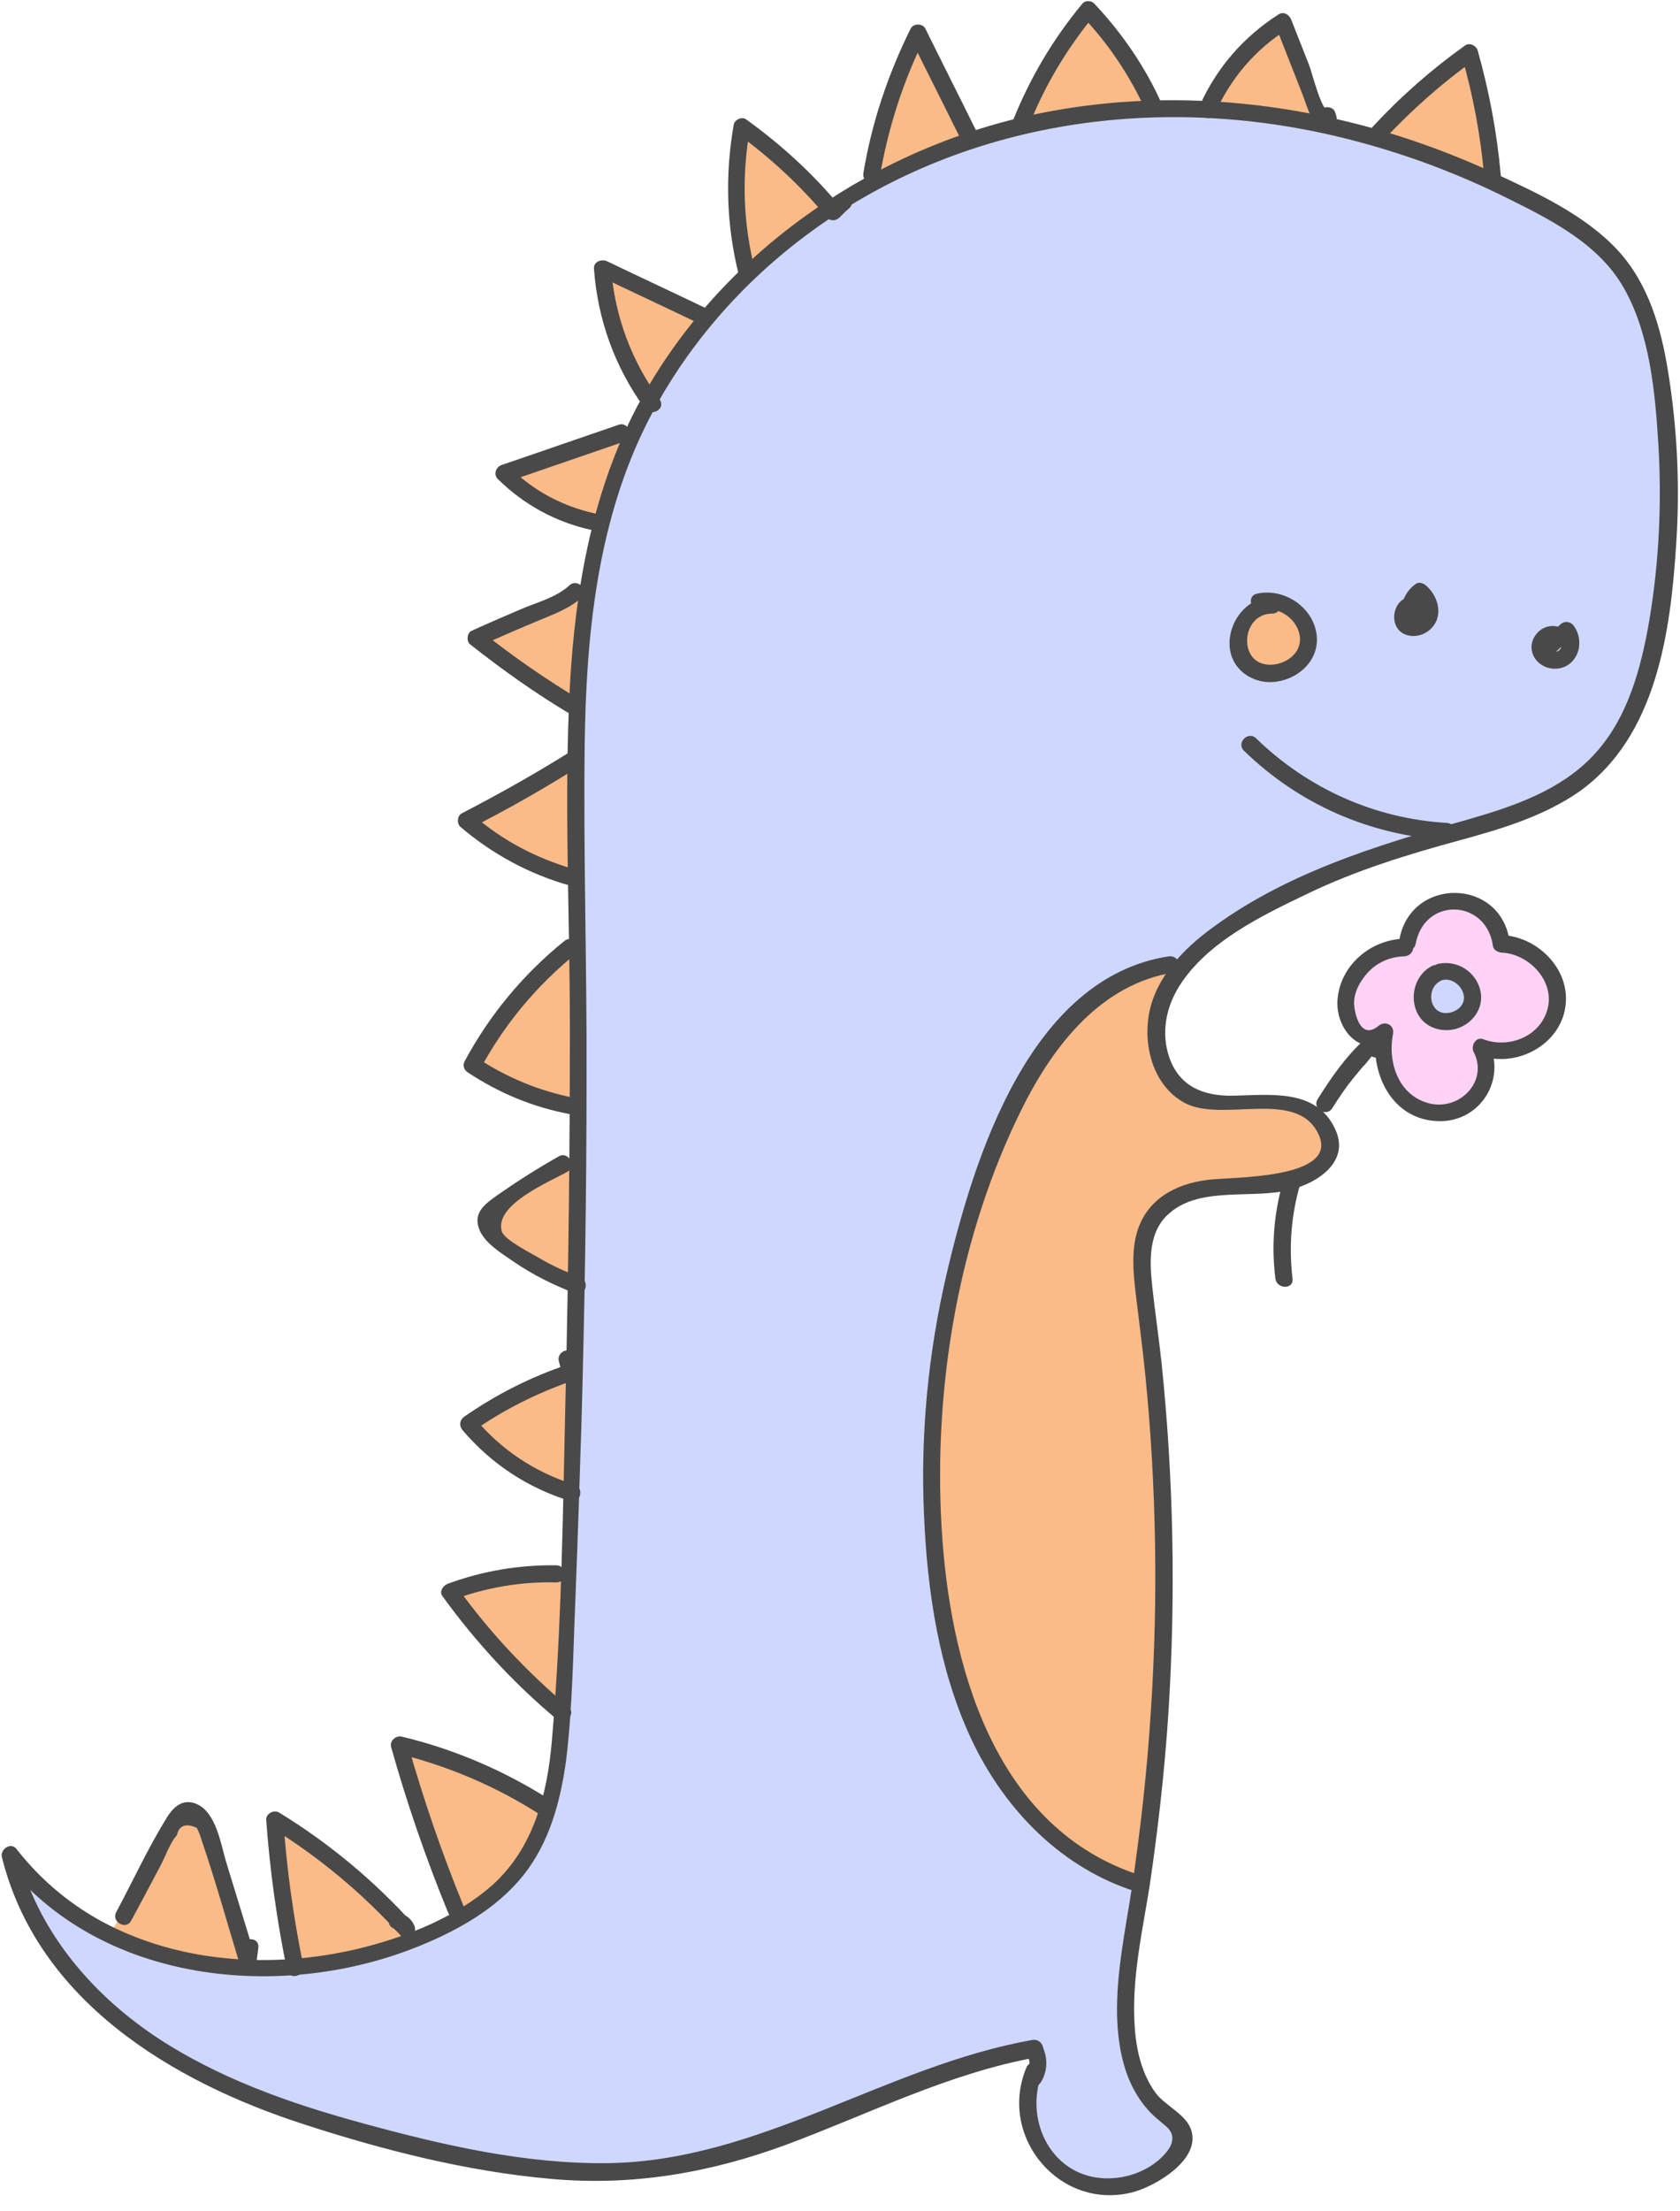 <?xml version="1.0" encoding="UTF-8" standalone="no"?><svg xmlns="http://www.w3.org/2000/svg" xmlns:xlink="http://www.w3.org/1999/xlink" fill="#494949" height="477.4" preserveAspectRatio="xMidYMid meet" version="1" viewBox="-0.2 -0.3 362.9 477.4" width="362.9" zoomAndPan="magnify"><g id="change1_1"><path d="M304.2,204c0.2-1.1,0.6-3.2,2.2-5.3c0.5-0.7,3.2-4.1,7.7-4c0.4,0,4.3,0.1,6.4,2.9c1.8,2.3,0.7,4.4,2.6,6.1 c1.3,1.1,2.3,0.5,4.8,1.3c1.1,0.3,5.4,1.8,7.4,6c1.9,4.1,0.3,8,0.1,8.5c-0.3,0.7-1.9,4.3-5.5,5.7c-4.6,1.8-8.8-1.3-10.1,0.5 c-0.7,1,0.5,2,0.5,4.7c0,0.5,0,5.3-3.3,7.7c-3.1,2.3-7.1,1.1-8.9,0.6c-5.5-1.6-8.1-6.1-8.4-6.7c-2.1-3.9-1.7-7.7-1.5-9 c-0.7,0.2-3,0.8-4.9-0.4c-3.2-1.9-2.7-6.9-2.6-7.8c0.4-3.6,2.5-5.9,3.3-6.7C297.8,204.3,302.9,204,304.2,204z" fill="#fdd2f5"/></g><g id="change2_1"><path d="M283.8,28.3c-8.5-1.5-18.4-3.3-30.8-3.2c-34,0.2-60.1,14-71.9,21.5c-13.8,8.7-22,17.4-24.1,19.7 c-3.4,3.7-10.5,11.8-16.8,23.7c-10.3,19.3-12.3,36.7-13.8,50.7c-0.8,7.7-0.7,20.5-0.4,46.2c0.2,18.8,0.5,18.7,0.6,34.6 c0.1,12.7,0.3,29.4-0.4,50.7c-0.4,14.3-1,23.1-1.4,44c-0.1,5.5-0.2,10.4-0.2,13.2c-0.3,24.7-0.1,33.2-1.8,46.2 c-0.9,6.6-1.4,10-2.8,14.2c-1.6,4.7-5.8,14.5-15.6,22.7c-9.2,7.7-18.8,10-27.2,12c-10.6,2.5-19,2.4-23.5,2.2 c-8.1-0.2-15.9-0.5-24.3-5.1c-2.7-1.4-4.7-2.9-6-4c5.1-8.7,10.3-17.4,15.4-26.1c1.4,0.2,2.7,0.4,4.1,0.6c3.5,10.5,7,21,10.6,31.4 c3.3,0,6.6,0,9.9,0c-1.4-10.2-2.8-20.5-4.2-30.7c5.4,3.2,11.7,7.5,18.1,13.3c4.8,4.3,8.7,8.6,11.9,12.5c3.3-1.6,6.6-3.2,9.9-4.9 c-2.1-5-4.2-10.2-6.2-15.8c-2.7-7.5-4.9-14.6-6.8-21.4c4.1,1,8.7,2.3,13.6,4.3c6.8,2.7,12.5,5.8,17.1,8.6c1.3-2.3,3-6.1,3.7-11.2 c0.6-4.6,0-8.4-0.5-10.8c-3.8-2.8-8.2-6.5-12.6-11.1c-4.3-4.5-7.7-8.9-10.3-12.7c4-1.3,8.6-2.5,13.6-3.5c4-0.8,7.8-1.3,11.3-1.7 c0-5.6-0.1-11.1-0.1-16.7c-2.9-1-6.8-2.6-10.8-5.3c-4.6-3.1-7.8-6.5-9.9-9c7.4-3.7,14.7-7.4,22.1-11.2c0.1-6.4,0.2-12.9,0.3-19.3 c-6-3.9-12.1-7.8-18.1-11.6c0-1.2,0-2.4,0.1-3.7c6.1-4.2,12.2-8.4,18.2-12.5c-0.1-3.5-0.1-6.9-0.2-10.4c-2.2-0.4-4.7-1-7.3-1.8 c-6-1.9-10.8-4.6-14.3-7c3.1-5.3,7.2-11.3,12.5-17.4c3-3.5,6.1-6.6,8.9-9.3c-0.1-5-0.1-10-0.2-15c-3-0.5-7-1.4-11.5-3.5 c-5-2.4-8.7-5.3-11-7.6c7.7-4.4,15.4-8.7,23.1-13.1c-0.1-4-0.3-8-0.4-12c-2.9-1.8-6-3.7-9.1-5.8c-4.2-2.9-8-5.7-11.5-8.5 c7.9-3.6,15.7-7.2,23.6-10.8c0.9-4.5,1.9-9,2.8-13.5c-2.7-0.8-6.3-2-10.2-3.9c-5.7-2.8-10.5-5.1-10.3-7.4c0.1-1.3,2.1-2.4,19.4-6.6 c3.6-0.9,6.5-1.6,8.5-2c1-2.6,2-5.2,3-7.8c-1.9-2.7-4-6.3-5.7-10.6c-2.7-6.7-3.6-12.7-3.8-17.1c7.6,3.5,15.1,7,22.7,10.4 c2.9-3.3,5.7-6.5,8.6-9.8c-1.2-4.6-2.3-10.6-2.3-17.6c0-5.2,0.5-9.8,1.3-13.5c6.3,5.8,12.7,11.7,19,17.5c3-1.8,6.1-3.6,9.1-5.5 c0,0,1.5-9.5,3.9-18.4c2.1-7.6,3.8-14.1,5.9-14c2,0,2.3,6.2,7.4,14.8c2.1,3.5,4.2,6.2,5.6,7.8c0,0,2.1-0.7,2.1-0.7 c0.2-0.1,6.9-2.2,7.2-2.2c1.3-3.5,3.1-7.3,5.4-11.4c3-5.4,6.3-9.8,9.2-13.3c2.9,3,6.2,6.9,9.3,11.8c2.1,3.3,3.7,6.5,4.9,9.3 c3.8,0.1,7.7,0.2,11.5,0.2c1.1-2.6,2.9-6,5.6-9.4C270,9,274.1,6,277,4.2c2.8,7.5,5.7,14.9,8.5,22.4c3.9,1,7.9,2,11.8,3 c7.9-10.7,11-13,11-13c1.9-1.4,4.8-3.3,9.1-4.6c1.1,3.6,2.1,7.6,2.9,12.1c1,5.4,1.4,10.4,1.6,14.8C312.6,35.3,299.7,31.2,283.8,28.3 z M250.6,208.3c-3.5,1-8.6,2.8-13.8,6.5c-8.3,5.8-12.7,13.2-16.3,20.3c-11.1,22.2-15.3,43.9-15.9,47c-5.8,31.1-3,54.3-2,61.8 c2.3,15.9,5.8,24.6,8.5,30.1c3,6.2,7.9,15.9,18.4,23.9c5.6,4.3,11.1,6.7,14.8,8.1c3.1-12.5,4.6-23,5.4-30.6c1-9.5,1.1-16.6,1.2-27.1 c0-3.8,0.1-15-0.6-29.5c-0.6-12-0.9-18-1.7-23.6c-0.9-5.8-1.9-10.6-2-18.4c-0.1-11.2,1.9-14,2.7-15c3.3-4,8.6-4.9,13.8-5.8 c5.9-1,7,0.3,12.9-1.1c4.5-1,9-2.1,10.3-5.5c1.2-3.1-0.8-6.7-2.5-8.6c-2.2-2.5-5-3.1-6.6-3.5c-5.1-1.1-6.7,1.1-12.4,0.8 c-2.1-0.1-6.9-0.3-10.7-3.6c-3.5-3-5.6-8.1-5-12.8c0.8-6.6,6.6-10.3,5.2-12.5C253.6,208.4,252,208.3,250.6,208.3z" fill="#fabb88"/></g><g id="change3_1"><path d="M310.1,209.8c-2.7,1.5-3.8,4.4-2.9,6.5c1.2,2.8,5.4,2.4,5.9,2.4c0.7-0.1,3.8-0.3,4.7-2.6 c0.8-2.1-0.7-4.6-2.5-5.7C313,208.9,310.5,209.7,310.1,209.8z" fill="#ced8ff"/></g><g id="change3_2"><path d="M228.2,223.5c-4.6,5.2-7.4,11.3-12.8,23.4c-4.6,10.2-7.2,16-9.5,23.8c-4.5,15.5-4.4,27.5-4.2,48.9 c0.1,15,0.2,22.5,2.3,31.9c1.4,6.1,5.1,20.2,15,34.2c6.9,9.8,12.7,13.6,16.6,15.6c3.3,1.7,6.3,2.7,8.5,3.3c0.6,1.5,1.1,3,1.7,4.5 c-1.5,4.9-4.5,16.4-2.7,28.4c0.9,6.2,1.5,10.1,4.6,13.4c1.6,1.7,3.6,3,5.2,6.2c0.9,1.8,2.1,4.2,1.6,6.7c-1.1,5.2-9,7.8-14.4,8.1 c-4.9,0.3-8.6-1.6-9.3-2c-0.4-0.2-7.3-4.1-8.5-11c-0.3-1.7,0.1-1.8,0.7-10.4c0.3-4,0.4-6,0.1-6.5c-3-4.2-24,6.6-37.3,12.2 c-4.1,1.7-33.6,13.9-66.6,14c-32.7,0.2-56.7-11.5-69.6-17.9c-26.2-12.8-36-25.7-40.3-32.7c-4.4-7-8-15.6-6.6-16.6 c1.6-1.1,7.3,8.5,18.9,15.4c13.2,7.8,26.6,8,35,8.1c6.3,0.1,19.6,0.1,34.4-6.9c7.1-3.3,17.5-8.2,23.8-19.3c0.9-1.6,3.4-6.2,5.5-19.4 c2.7-17.2,1.9-30.7,1.8-32.1c-1.1-17.7,1.4-10.6,2.4-69.7c0.3-18.2,0.8-44.2-0.1-78.2c-0.6-25.6-1.2-24.3-0.9-35.2 c0.7-25.1,1.5-47.8,13.6-72.1c6.1-12.2,13-21,17.6-26.1c3.6-4.1,16.2-17.8,37.4-28.4c19.2-9.7,35.8-12,44.9-13.2 c23.5-3.1,41.9,0.1,49.3,1.6c12.7,2.6,30.7,8.1,48.5,20c12.2,8.1,16.1,13.8,17.5,16c5.4,8.4,6.1,16.6,7.3,32.7 c1.8,24.2-1.6,40-3.2,46.5c-3.1,12.6-6.4,17.5-8.5,20.2c-5.8,7.3-12.8,10.8-19,13.8c-10.1,4.9-11.6,3.1-27.6,8.4 c-2,0.7-14.9,4.9-30.2,13.2c-1.6,0.8-6.2,5.2-13.6,9.6c-1.7,1-3.1,1.8-4,2.3C239.5,212.2,231.9,219.2,228.2,223.5z" fill="#ced8ff"/></g><g id="change2_2"><path d="M273.4,130.6c-0.4,0.1-3.5,0.8-5,3.8c-1.8,3.4,0.1,6.8,0.3,7.1c0.1,0.2,2.4,3.9,6.7,3.7 c2.6-0.1,5-1.6,6.3-3.9c1.3-2.5,1-5.4-0.5-7.5C279.5,131.2,276.4,130,273.4,130.6z" fill="#fabb88"/></g><g><g id="change4_1"><path d="M222.8,440.2c-31.7,5.6-58.9,26.2-91.8,26.6c-17.9,0.2-35.6-3.9-52.8-8.6c-15.8-4.3-31.5-9.8-45.2-19 c-14-9.5-25.3-23.1-29.4-39.7c-1,0.6-2,1.2-3.1,1.8c20.8,26.9,60.5,30.8,90.4,18.4c8.2-3.4,16.3-8,21.9-15 c5.7-7.1,8.1-16.1,9.3-25c1.4-11.5,1.5-23.3,2-34.9c0.5-12.6,0.9-25.1,1.3-37.7c0.7-24.8,1.1-49.6,1.1-74.4 c0.1-24.1-0.7-48.1-0.4-72.2c0.3-23.1,2.6-47,12.8-68.1c8.3-17.1,21.1-31.8,36.4-42.9c34.2-24.8,78-30,118.2-19.1 c10.8,2.9,21.4,6.9,31.5,11.9c9.7,4.8,20.4,10.1,25.8,20c5.4,9.8,6.5,22,7.2,32.9c0.8,12.8,0.2,25.7-1.9,38.3 c-1.8,10.5-4.7,21.5-12.2,29.4c-7.1,7.5-17.1,10.9-26.8,13.7c-19.8,5.6-40.1,11.7-56.7,24.4c-6.1,4.7-11.7,11-12.6,19 c-0.8,6.7,1.6,14.4,7.8,17.8c8.1,4.5,24.3-3.2,29,6.8c4.7,9.9-19.3,9.2-24.1,9.9c-6.9,0.9-13,4.2-15.1,11.3 c-1.2,4.2-0.8,8.7-0.3,13c0.7,5.9,1.5,11.9,2.1,17.8c2.4,24.1,2.8,48.4,1.2,72.6c-0.8,12.7-2.2,25.4-4.1,38.1 c-1.4,9.2-3.4,18.4-3.2,27.7c0.2,7.2,1.7,14.7,6.6,20.2c1.1,1.3,2.4,2.3,3.7,3.4c3.2,2.5,1.2,5.4-1.5,7.7 c-3.9,3.2-9.4,4.5-14.4,3.4c-9.9-2.3-14.2-13.6-10.5-22.5c0.9-2.2-2.7-3.1-3.5-1c-6.2,14.9,7.2,30.9,22.9,26.9 c5.1-1.3,15.4-7.4,12.5-14c-1.4-3.1-5.5-4.8-7.5-7.5c-3-4.1-4.2-9.4-4.5-14.4c-0.7-10.3,1.7-20.5,3.3-30.7 c1.8-12.3,3.2-24.7,4-37.1c1.6-25.2,1.1-50.5-1.5-75.5c-0.6-5.5-1.4-10.9-2-16.4c-0.6-5.5-0.9-12,3.8-15.9c6.7-5.8,18-2.9,26.1-5 c5.9-1.5,12.9-6.1,9.6-13.1c-4.1-8.9-14.3-7.3-22.2-7.2c-6.4,0.1-11.6-2.1-13.7-8.5c-1.7-5.2-0.6-10.6,2.2-15.1 c6-9.6,17.9-15.3,27.7-20c10.6-5.1,21.7-8.5,33.1-11.6c8.8-2.4,17.8-5.1,25.4-10.3c17-11.9,20-34.8,21.2-54 c0.8-12.3,0.2-24.8-1.8-37c-1.5-9.3-4.2-18.8-10.8-26c-7.1-7.7-17.6-12.5-26.9-16.8c-10-4.6-20.4-8.3-31-10.9 c-20.7-5.1-42.3-6.3-63.4-2.6c-36.8,6.4-71.2,29.1-89.5,62c-10.6,19.1-14.4,40.8-15.6,62.3c-1.3,24.6,0,49.4,0,74.1 c0,25.8-0.3,51.6-0.9,77.4c-0.6,25.4-0.8,51.1-3,76.4c-1,11.6-4,23.2-13,31.2c-7.7,6.7-17.8,10.8-27.6,13.3 c-18.1,4.6-38.3,3.7-55.1-4.8c-7.9-4-14.6-9.6-20-16.5c-1.2-1.5-3.5,0.2-3.1,1.8c7.7,31,36.7,48.5,65.2,57.7 c17.2,5.6,35.3,10.2,53.4,11.8c17.6,1.6,34.4-1.3,50.9-7.4c18-6.7,35.2-15.5,54.3-18.9C226.1,443.3,225.2,439.8,222.8,440.2 L222.8,440.2z" fill="inherit"/><path d="M277,254.6c-2,7-2.6,14-1.7,21.2c0.3,2.3,4,2.4,3.7,0c-0.8-6.9-0.3-13.6,1.6-20.2C281.2,253.3,277.6,252.4,277,254.6 L277,254.6z" fill="inherit"/><path d="M303.3,202.4c-7.4,0.1-14.2,5.8-14.6,13.5c-0.3,6.4,5.6,12.8,11.6,7.8c-1-0.6-2-1.2-3.1-1.8c-1.8,9.3,3.2,19.9,13.7,19.9 c8.8,0,14.4-9.2,10.4-17c-0.7,0.9-1.4,1.8-2.1,2.7c7.5,2.9,16.9-1.6,18.6-9.6c1.8-8.4-5.6-16-13.7-16.3c0.6,0.5,1.2,0.9,1.8,1.4 c-1.9-13.8-21.3-14-23.8-0.5c-0.4,2.3,3.1,3.3,3.5,1c1.9-10.2,15.3-9.7,16.7,0.5c0.1,0.8,1,1.3,1.8,1.4c6.1,0.2,12,6.5,9.8,12.8 c-1.9,5.6-8.5,7.9-13.7,5.9c-1.6-0.6-2.7,1.4-2.1,2.7c3.3,6.3-2.9,12.7-9.4,11.2c-6.7-1.6-9.2-8.7-8-15c0.4-1.9-1.6-3-3.1-1.8 c-4.2,3.5-5.4-3.6-5.3-5.2c0.1-1.9,0.9-3.6,2-5.1c2.1-3,5.3-4.6,8.9-4.7C305.7,206,305.7,202.4,303.3,202.4L303.3,202.4z" fill="inherit"/><path d="M309.1,208.3c-3.3,1.7-4.7,5.8-3.5,9.3c1.2,3.6,5,5.2,8.6,4.3c3.6-1,6.2-4.4,5.4-8.2c-0.9-4.1-4.9-6.7-9-5.9 c-2.3,0.4-1.3,4,1,3.5c2-0.4,4.1,1.4,4.4,3.4c0.3,2-1.4,3.4-3.2,3.7c-4.2,0.7-5.2-5.2-1.8-6.9 C313.1,210.3,311.2,207.2,309.1,208.3L309.1,208.3z" fill="inherit"/><path d="M296.3,227.9c0.1,0,0.2,0.1,0.3,0.1c0.6,0.2,1.4,0,1.8-0.5c0.9-1,1.3-2.6,0.1-3.7c-1.4-1.2-3.1-0.4-4.3,0.7 c-3.8,3.5-7,8.1-9.8,12.6c-1.2,2,1.9,3.9,3.2,1.9c1.4-2.3,3-4.6,4.7-6.7c0.8-0.9,1.5-1.9,2.4-2.8c0.5-0.5,1.8-2.5,2.6-2.5 c-0.5-0.3-1.1-0.6-1.6-0.9c0.1,0.1,0.2,0.2,0.2,0.3c-0.1-0.5-0.1-0.9-0.2-1.4c0,0,0.1-0.1,0.1-0.1c0.6-0.2,1.2-0.3,1.8-0.5 c-0.1,0-0.2-0.1-0.3-0.1C295.1,223.6,294.1,227.1,296.3,227.9L296.3,227.9z" fill="inherit"/><path d="M252.3,206.2c-30,4.6-42.1,43.4-48,68.5c-4,17.1-5.7,34.7-4.9,52.2c0.7,16.4,3.2,33.2,10.1,48.1 c6.9,14.8,18.7,27.3,34.3,32.7c2.2,0.8,3.2-2.8,1-3.5c-30.6-10.7-39.9-45.6-41.6-74.6c-1.8-30.7,3.7-63.3,17.6-91 c6.7-13.3,16.9-26.4,32.5-28.9C255.6,209.4,254.6,205.9,252.3,206.2L252.3,206.2z" fill="inherit"/><path d="M305.8,128.7c-5.4-1.2-6.9,7.6-1.3,8.3c2.3,0.3,4.7-1.1,5.6-3.3c1.1-2.7-0.2-5.8-2.3-7.6c-0.6-0.5-1.5-0.8-2.2-0.3 c-2.9,2.1-3.8,5.6-2.4,8.9c0.3,0.6,1,0.8,1.6,0.9c1.5,0.2,2.8-0.8,3.5-2.1c0.8-1.5,0.5-3-0.5-4.2c-1.5-1.9-4.1,0.8-2.6,2.6 c-0.2-0.2-0.1,0-0.4,0c0.5,0.3,1.1,0.6,1.6,0.9c-0.6-1.3-0.1-3,1.1-3.9c-0.7-0.1-1.5-0.2-2.2-0.3c1.2,1,2.8,3.9,0.4,4.6 c-0.4,0.1-0.9,0.2-1.1-0.2c-0.1-0.2,0.1-0.5,0.2-0.6c0.2-0.3,0.2-0.2,0.1-0.2C307.1,132.8,308.1,129.2,305.8,128.7L305.8,128.7z" fill="inherit"/><path d="M337.1,135.3c-2.4-1.1-5,0-6.1,2.4c-1,2.3,0.1,4.8,2.4,5.9c2.2,1,4.8,0.5,6.3-1.4c1.7-2.1,1.6-5.2,0.1-7.3 c-0.7-1-2-1.2-2.9-0.4c-1.4,1.3-2.7,2.5-4.1,3.8c-1.7,1.6,0.9,4.2,2.6,2.6c1.4-1.3,2.7-2.5,4.1-3.8c-1-0.1-1.9-0.2-2.9-0.4 c0.9,1.3,0.9,4.1-1.3,3.7c-0.5-0.1-1.1-0.4-1-0.9c0-0.3,0.6-1.1,1-1c0.9,0.4,2,0.3,2.5-0.7C338.2,137,338,135.7,337.1,135.3 L337.1,135.3z" fill="inherit"/><path d="M274.6,128.6c-5.4,0.1-9.4,5.2-9.2,10.4c0.2,5.3,5.1,8.6,10.1,7.9c5.1-0.7,9.4-4.9,8.7-10.2c-0.8-6-7.1-10.1-12.9-8.8 c-2.3,0.5-1.3,4.1,1,3.5c3.7-0.9,7.9,2,8.3,5.9c0.3,3.3-2.7,5.6-5.7,5.9c-7.8,0.8-7.3-10.9-0.4-11 C277,132.3,277,128.6,274.6,128.6L274.6,128.6z" fill="inherit"/><path d="M268.5,161.8c11.9,11.6,27.3,18.3,43.9,19.3c2.4,0.1,2.4-3.5,0-3.7c-15.6-0.9-30.1-7.4-41.3-18.3 C269.4,157.5,266.8,160.1,268.5,161.8L268.5,161.8z" fill="inherit"/><path d="M51.9,420.2c-0.1,1-0.3,2.1-0.4,3.1c1.2-0.2,2.4-0.3,3.6-0.5c-2.2-7.1-4.3-14.1-6.5-21.2c-1.1-3.7-2.1-10.4-6.2-12.3 c-3.1-1.4-5.2,0.6-6.7,3.1c-4,6.5-7.2,13.5-10.8,20.2c-1.1,2.1,2.1,3.9,3.2,1.9c2.1-3.9,4.2-7.8,6.3-11.8c1.1-2,2.1-5.1,3.6-6.7 c0.5-2.1,1.9-2.7,4.3-1.6c0.5,0.9,0.8,1.8,1.1,2.8c3,8.8,5.5,17.8,8.2,26.7c0.7,2.1,3.4,1.5,3.6-0.5c0.1-1,0.3-2.1,0.4-3.1 C55.9,417.8,52.2,417.9,51.9,420.2L51.9,420.2z" fill="inherit"/><path d="M84.8,416.1c0.5,0.4,0.9,0.9,1.4,1.3c1-0.7,1.9-1.5,2.9-2.2c-8.5-9.4-18.2-17.5-29-24.1c-1.1-0.7-2.9,0.2-2.8,1.6 c0.8,10.9,2.3,21.7,4.5,32.4c0.5,2.3,4,1.3,3.5-1c-2.1-10.4-3.6-20.9-4.3-31.5c-0.9,0.5-1.8,1.1-2.8,1.6 c10.5,6.5,19.9,14.3,28.2,23.5c1.5,1.7,3.7-0.4,2.9-2.2c-0.6-1.3-1.4-2-2.7-2.6C84.5,412,82.6,415.2,84.8,416.1L84.8,416.1z" fill="inherit"/><path d="M118.4,388.2c-9.8-6.2-20.5-10.8-31.8-13.5c-1.3-0.3-2.7,0.9-2.3,2.3c3.4,12.1,7.5,24,12.3,35.7c0.9,2.2,4.4,1.2,3.5-1 c-4.8-11.7-8.9-23.6-12.3-35.7c-0.8,0.8-1.5,1.5-2.3,2.3c11,2.7,21.4,7.1,30.9,13.2C118.5,392.6,120.4,389.4,118.4,388.2 L118.4,388.2z" fill="inherit"/><path d="M120,337.7c-8.1-0.1-15.9,1.2-23.5,4c-1,0.4-1.9,1.7-1.1,2.7c7.1,9.8,15.3,18.7,24.6,26.5c1.8,1.5,4.4-1.1,2.6-2.6 c-9-7.6-17.1-16.2-24-25.8c-0.4,0.9-0.7,1.8-1.1,2.7c7.3-2.7,14.7-4,22.5-3.8C122.4,341.4,122.4,337.8,120,337.7L120,337.7z" fill="inherit"/><path d="M120.5,293.6c0.3,1,0.5,2,0.8,3c0.4-0.8,0.9-1.5,1.3-2.3c-8.1,2.7-15.6,6.5-22.5,11.3c-1,0.7-1.2,1.9-0.4,2.9 c6.2,7.3,14.1,12.5,23.2,15.3c2.3,0.7,3.2-2.8,1-3.5c-8.6-2.7-15.8-7.5-21.6-14.4c-0.1,1-0.2,1.9-0.4,2.9 c6.7-4.7,13.9-8.3,21.7-11c1-0.3,1.5-1.2,1.3-2.3c-0.3-1-0.5-2-0.8-3C123.5,290.3,120,291.3,120.5,293.6L120.5,293.6z" fill="inherit"/><path d="M120.5,249.4c-4.6,2.6-9,5.4-13.3,8.4c-2.5,1.8-5.1,3.6-4,7c1,3.2,4.9,5.5,7.5,7.3c4.2,2.9,8.7,5.1,13.4,6.9 c2.2,0.8,3.2-2.7,1-3.5c-3.1-1.2-6.1-2.5-8.9-4.2c-1.7-1-7.5-3.9-8-5.7c-1.7-5.8,10.3-10.7,14.2-12.9 C124.4,251.4,122.5,248.2,120.5,249.4L120.5,249.4z" fill="inherit"/><path d="M121.7,202.9c-8.9,7.2-16.1,15.9-21.5,25.9c-0.5,0.9-0.2,2,0.7,2.5c6.8,4.5,14.1,7.5,22.1,9c2.3,0.5,3.3-3.1,1-3.5 c-7.7-1.5-14.7-4.4-21.2-8.7c0.2,0.8,0.4,1.7,0.7,2.5c5.3-9.8,12.3-18.2,21-25.2C126.1,204,123.5,201.4,121.7,202.9L121.7,202.9z" fill="inherit"/><path d="M122.8,126.1c-2.8,2.6-7.1,3.7-10.6,5.2c-3.5,1.5-7,3-10.5,4.6c-1,0.4-1.2,2.2-0.4,2.9c7.1,5.6,14.4,10.8,22.2,15.4 c2,1.2,3.9-2,1.9-3.2c-7.5-4.5-14.6-9.4-21.4-14.8c-0.1,1-0.2,1.9-0.4,2.9c4.1-1.8,8.2-3.6,12.3-5.3c3.3-1.4,6.8-2.6,9.6-5.1 C127.1,127.1,124.5,124.5,122.8,126.1L122.8,126.1z" fill="inherit"/><path d="M133.5,91.4c-8.4,2.9-16.9,5.8-25.3,8.7c-1.3,0.4-1.9,2.1-0.8,3.1c5.6,5.5,12.4,9.2,20,10.9c2.3,0.5,3.3-3,1-3.5 c-7.1-1.6-13.2-4.8-18.4-9.9c-0.3,1-0.5,2-0.8,3.1c8.4-2.9,16.9-5.8,25.3-8.7C136.7,94.2,135.7,90.7,133.5,91.4L133.5,91.4z" fill="inherit"/><path d="M152.8,66.5c-7.3-3.5-14.6-6.9-21.9-10.4c-1.2-0.5-2.9,0.1-2.8,1.6c0.8,11,4.5,21.3,11,30.2c1.4,1.9,4.6,0.1,3.2-1.9 c-6.1-8.4-9.7-18-10.5-28.4c-0.9,0.5-1.8,1.1-2.8,1.6c7.3,3.5,14.6,6.9,21.9,10.4C153,70.7,154.9,67.5,152.8,66.5L152.8,66.5z" fill="inherit"/><path d="M180.7,42.2c-0.7,0.7-1.4,1.4-2.1,2c0.9,0,1.7,0,2.6,0c-5.9-7.1-12.7-13.3-20.2-18.7c-0.9-0.7-2.5,0-2.7,1.1 c-1.9,10.8-1.6,21.5,1,32.1c0.6,2.3,4.1,1.3,3.5-1c-2.5-10-2.8-20-1-30.2c-0.9,0.4-1.8,0.7-2.7,1.1c7.2,5.2,13.7,11.3,19.4,18.1 c0.6,0.8,1.9,0.7,2.6,0c0.7-0.7,1.4-1.4,2.1-2C185,43.2,182.4,40.6,180.7,42.2L180.7,42.2z" fill="inherit"/><path d="M210.6,27.8c-3.6-7.3-7.3-14.6-10.9-21.9c-0.6-1.2-2.6-1.2-3.2,0c-4.9,9.9-8.4,20.3-10.2,31.2c-0.4,2.3,3.2,3.3,3.5,1 c1.8-10.6,5-20.7,9.8-30.3c-1.1,0-2.1,0-3.2,0c3.6,7.3,7.3,14.6,10.9,21.9C208.5,31.8,211.6,29.9,210.6,27.8L210.6,27.8z" fill="inherit"/><path d="M250.7,22c-3.6-8-8.5-15.1-14.5-21.5c-0.6-0.7-2-0.8-2.6,0c-6.4,7.7-11.4,16.2-15.1,25.5c-0.9,2.2,2.7,3.2,3.5,1 c3.4-8.7,8.2-16.7,14.1-23.9c-0.9,0-1.7,0-2.6,0c5.8,6.1,10.4,13,13.9,20.7C248.5,26,251.7,24.2,250.7,22L250.7,22z" fill="inherit"/><path d="M286.6,26.4c0.1,0,0.3-0.1,0.4-0.1c-0.7-0.3-1.4-0.6-2.1-0.8c0-0.2-0.1-0.5-0.1-0.7c0.7-0.3,1.4-0.6,2.1-0.8 c-1.8-0.7-3.6-8.4-4.3-10.2c-1.3-3.3-2.6-6.6-3.9-9.9c-0.4-1-1.6-1.8-2.7-1.1c-7.5,4.8-13.3,11.4-17,19.6c-1,2.1,2.2,4,3.2,1.9 c3.4-7.6,8.6-13.8,15.7-18.3c-0.9-0.4-1.8-0.7-2.7-1.1c2,5.1,4,10.2,6,15.3c1.2,3,1.6,6,4.7,7.3c0.8,0.3,1.6-0.2,2.1-0.8 c0.8-1.1,0.6-1.8,0.1-3c-0.3-0.7-1.4-1-2.1-0.8c-0.1,0-0.3,0.1-0.4,0.1C283.3,23.4,284.3,26.9,286.6,26.4L286.6,26.4z" fill="inherit"/><path d="M324,37.7c-0.8-9.2-2.5-18.2-5-27.1c-0.3-1-1.7-1.8-2.7-1.1c-7.3,5.2-14,11.1-20.1,17.7c-1.6,1.7,1,4.3,2.6,2.6 c5.9-6.3,12.3-12,19.4-17.1c-0.9-0.4-1.8-0.7-2.7-1.1c2.5,8.6,4.1,17.3,4.9,26.1C320.6,40.1,324.3,40.1,324,37.7L324,37.7z" fill="inherit"/><path d="M122.7,162.2c-7.5,4.7-15.2,9-23.1,13.1c-1,0.5-1.2,2.1-0.4,2.9c6.9,5.9,14.8,10.2,23.6,12.7c2.3,0.7,3.3-2.9,1-3.5 c-8.2-2.4-15.5-6.2-21.9-11.8c-0.1,1-0.2,1.9-0.4,2.9c7.9-4,15.6-8.4,23.1-13.1C126.5,164.2,124.7,161,122.7,162.2L122.7,162.2z" fill="inherit"/><path d="M224.6,449.4c1.6-2.5,1.6-5.8,0.1-8.3c-1.2-2-4.4-0.2-3.2,1.9c0.9,1.5,0.9,3.1-0.1,4.6 C220.1,449.5,223.3,451.3,224.6,449.4L224.6,449.4z" fill="inherit"/></g></g></svg>